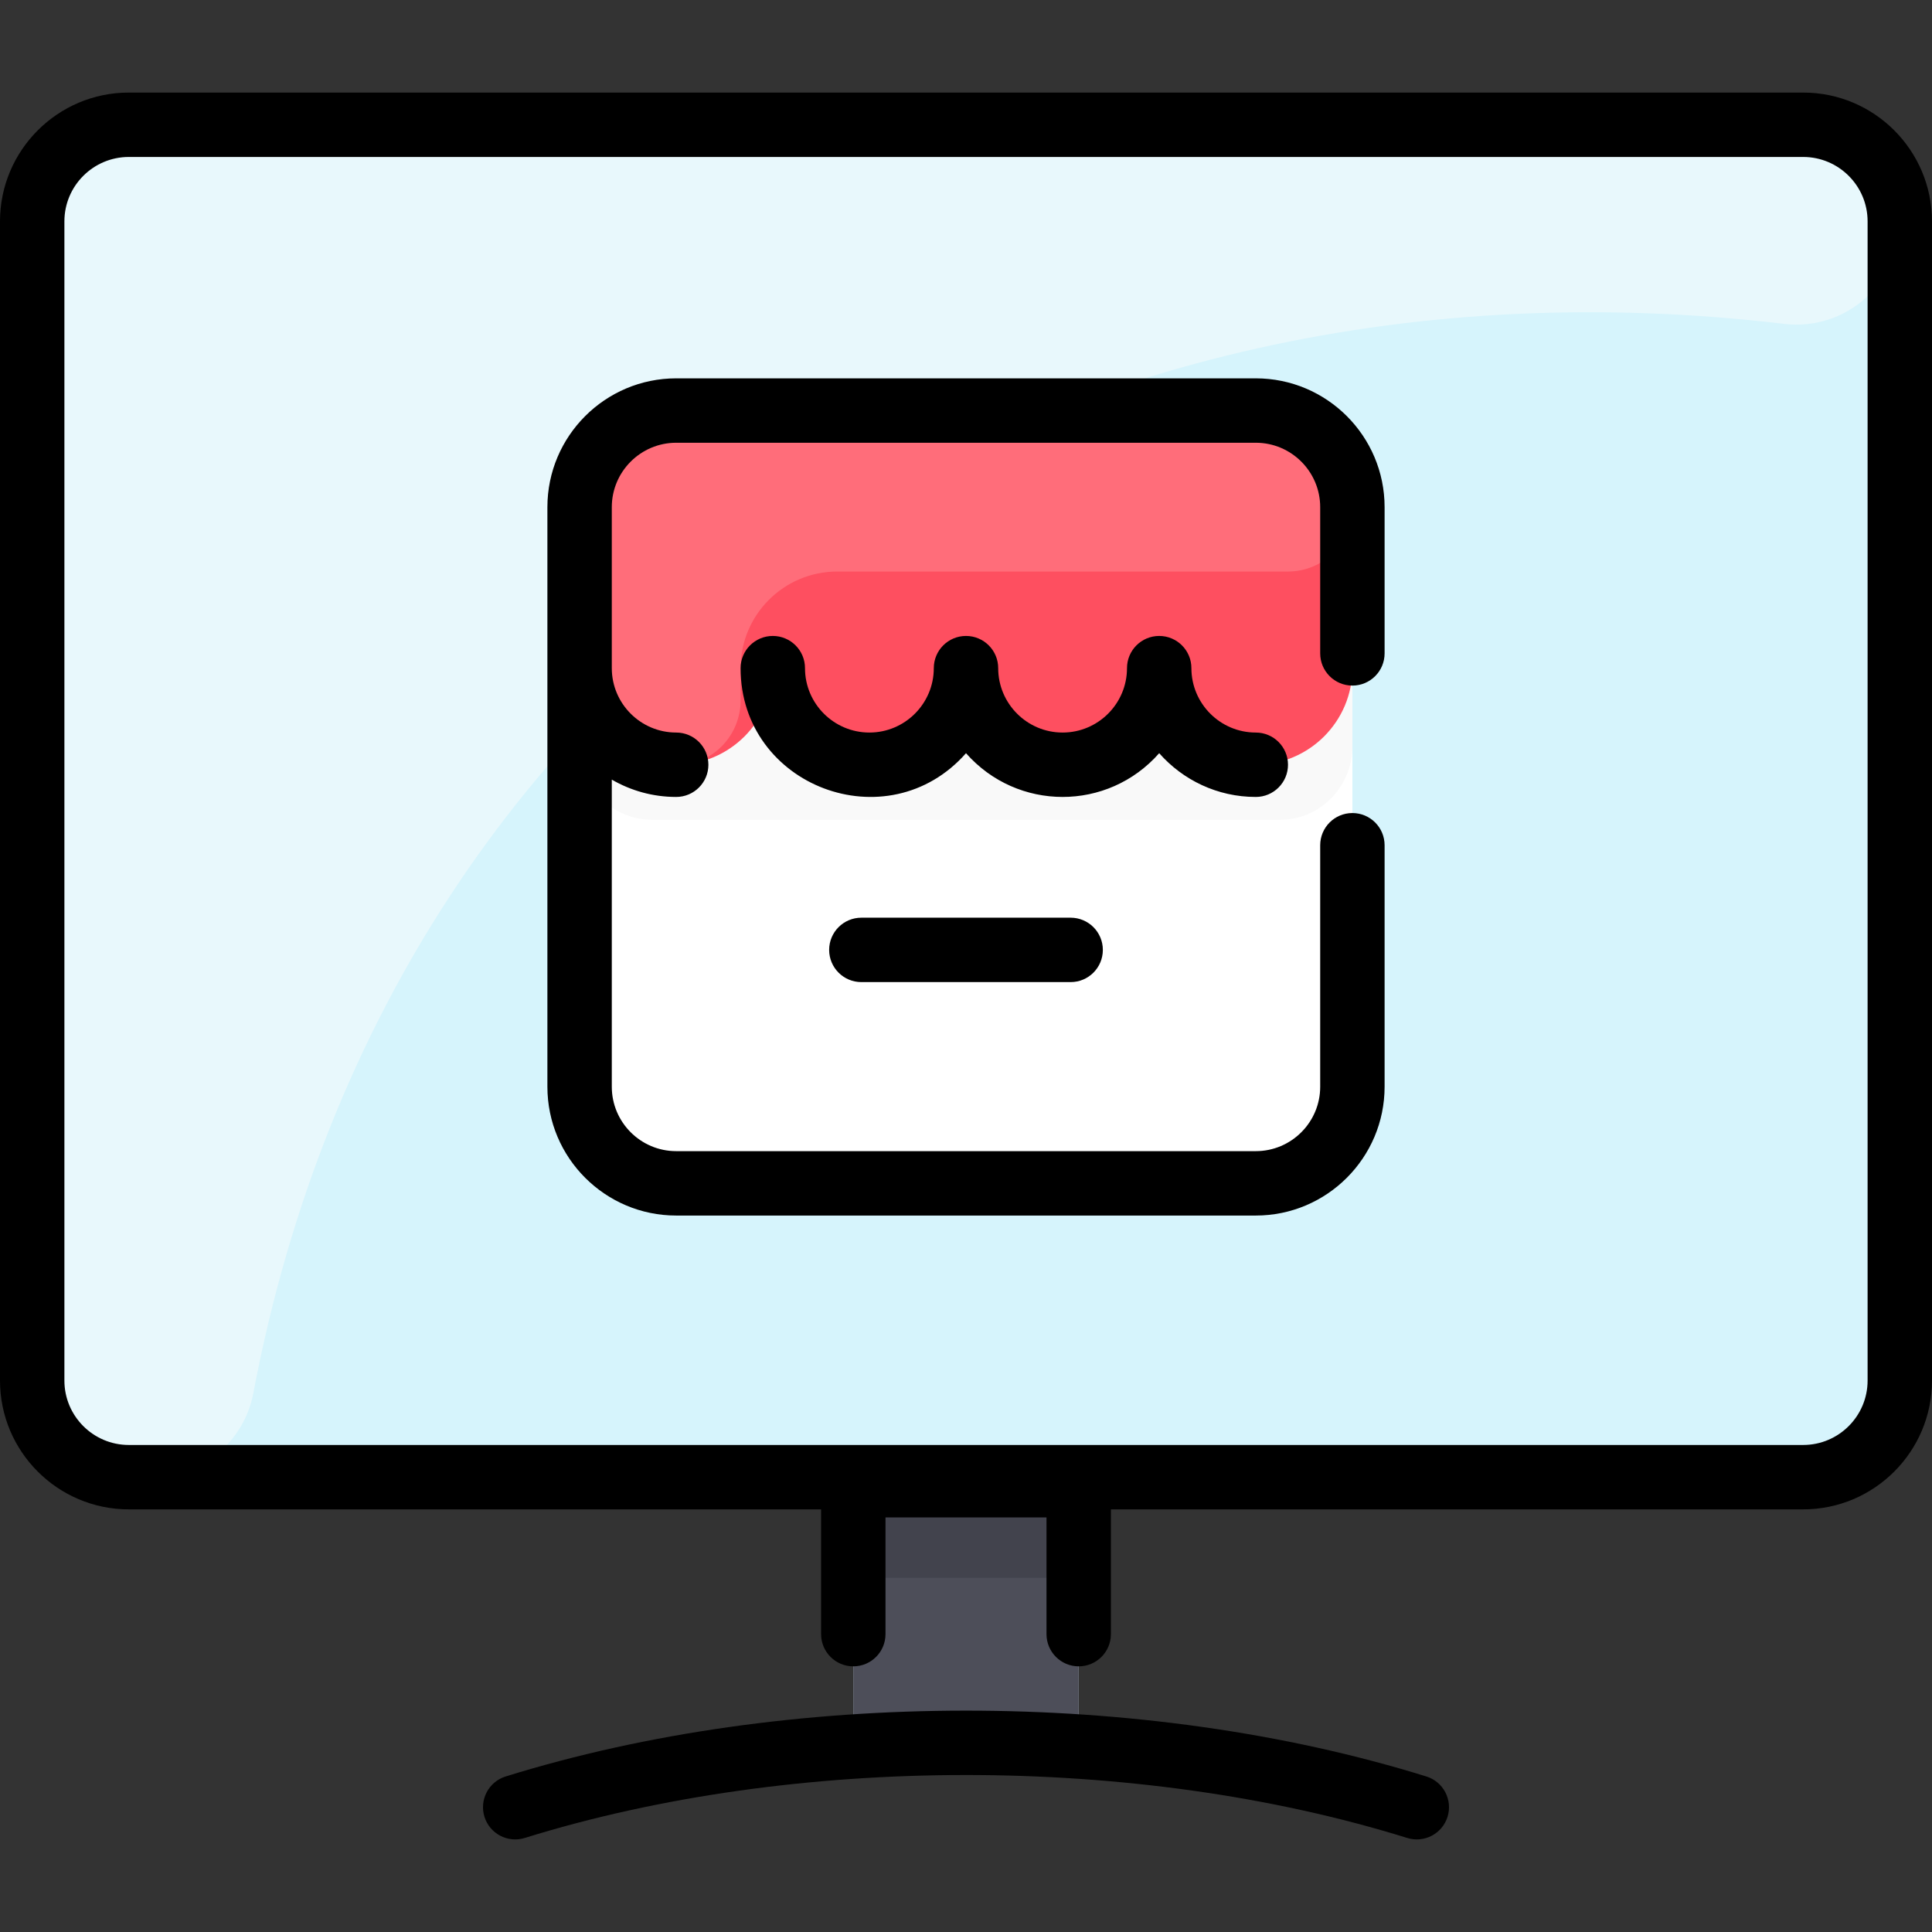 <?xml version="1.0" encoding="UTF-8"?> <svg xmlns="http://www.w3.org/2000/svg" id="Layer_1" height="512" viewBox="0 0 480 480" width="512"><rect x="0" y="0" width="480" height="480" fill="#333333" stroke="none"/> <path d="m472 54.998v288c0 13.25-10.75 24-24 24h-180v66.94c-18.298-1.222-37-1.281-56-.01v-66.93h-180c-13.25 0-24-10.75-24-24v-288c0-13.25 10.75-24 24-24h416c13.25 0 24 10.75 24 24z" fill="#d6f4fc"></path> <path d="m268 366.998v66.94c-18.252-1.219-36.953-1.284-56-.01v-66.93z" fill="#4d4e59"></path> <path d="m448 30.998c13.255 0 24 10.745 24 24 0 15.397-13.46 27.289-28.749 25.469-180.612-21.498-344.768 77.818-380.309 265.636-2.29 12.101-12.806 20.895-25.121 20.895h-5.821c-13.255 0-24-10.745-24-24v-288c0-13.255 10.745-24 24-24z" fill="#e8f8fc"></path> <path d="m336 125.998v144c0 13.25-10.75 24-24 24h-144c-13.25 0-24-10.75-24-24v-144c0-13.25 10.75-24 24-24h144c13.25 0 24 10.75 24 24z" fill="#fff"></path> <path d="m336 125.998c0 1.959 0 60.139 0 59.43 0 9.899-7.891 18.161-17.79 18.24-.202.002-156.293.001-156.42 0-9.899-.078-17.79-8.34-17.79-18.24v-59.43c0-5.14 1.62-9.91 4.39-13.82 3.96-2.44 8.62-3.85 13.61-3.85h156c4.99 0 9.65 1.41 13.61 3.85 2.77 3.91 4.39 8.68 4.39 13.82z" fill="#f9f9f9"></path> <path d="m336 165.998c0 13.252-10.76 24-24 24-13.25 0-24-10.75-24-24 0 13.25-10.75 24-24 24s-24-10.75-24-24c0 13.25-10.75 24-24 24-13.252 0-24-10.76-24-24 0 13.252-10.76 24-24 24-13.25 0-24-10.75-24-24v-40c0-13.25 10.75-24 24-24h144c13.25 0 24 10.75 24 24z" fill="#fe4f60"></path> <path d="m212 366.998h56v25h-56z" fill="#42434d"></path> <path d="m336 125.998c0 8.837-7.163 16-16 16h-112c-13.255 0-24 10.745-24 24v8.023c0 8.555-6.723 15.788-15.275 15.987-12.568.293-24.725-9.438-24.725-24.01v-40c0-13.255 10.745-24 24-24h144c13.255 0 24 10.746 24 24z" fill="#ff6d7a"></path> <path d="m448 22.998h-416c-17.645 0-32 14.355-32 32v288c0 17.645 14.355 32 32 32h172v31c0 4.418 3.582 8 8 8s8-3.582 8-8v-29h40v29c0 4.418 3.582 8 8 8s8-3.582 8-8v-31h172c17.645 0 32-14.355 32-32v-288c0-17.645-14.355-32-32-32zm16 320c0 8.822-7.178 16-16 16h-416c-8.822 0-16-7.178-16-16v-288c0-8.822 7.178-16 16-16h416c8.822 0 16 7.178 16 16zm-104.361 108.377c-1.312 4.219-5.797 6.578-10.015 5.262-67.241-20.918-152.438-20.785-219.247 0-4.217 1.312-8.702-1.041-10.015-5.262-1.313-4.219 1.043-8.703 5.262-10.015 69.913-21.751 158.43-21.879 228.753 0 4.218 1.312 6.574 5.796 5.262 10.015zm-119.639-264.244c-19.457 22.071-56 8.265-56-21.132 0-4.418 3.582-8 8-8s8 3.582 8 8c0 8.822 7.178 16 16 16s16-7.178 16-16c0-4.418 3.582-8 8-8s8 3.582 8 8c0 8.822 7.178 16 16 16s16-7.178 16-16c0-4.418 3.582-8 8-8s8 3.582 8 8c0 8.822 7.178 16 16 16 4.418 0 8 3.582 8 8s-3.582 8-8 8c-9.551 0-18.132-4.211-24-10.868-12.788 14.506-35.24 14.474-48 0zm104-61.133v36.334c0 4.418-3.582 8-8 8s-8-3.582-8-8v-36.334c0-8.822-7.178-16-16-16h-144c-8.822 0-16 7.178-16 16v40c0 8.822 7.178 16 16 16 4.418 0 8 3.582 8 8s-3.582 8-8 8c-5.827 0-11.289-1.573-16-4.305v76.305c0 8.822 7.178 16 16 16h144c8.822 0 16-7.178 16-16v-60c0-4.418 3.582-8 8-8s8 3.582 8 8v60c0 17.645-14.355 32-32 32h-144c-17.645 0-32-14.355-32-32v-144c0-17.645 14.355-32 32-32h144c17.645 0 32 14.355 32 32zm-78 102c4.418 0 8 3.582 8 8s-3.582 8-8 8h-52c-4.418 0-8-3.582-8-8s3.582-8 8-8z"></path> </svg> 